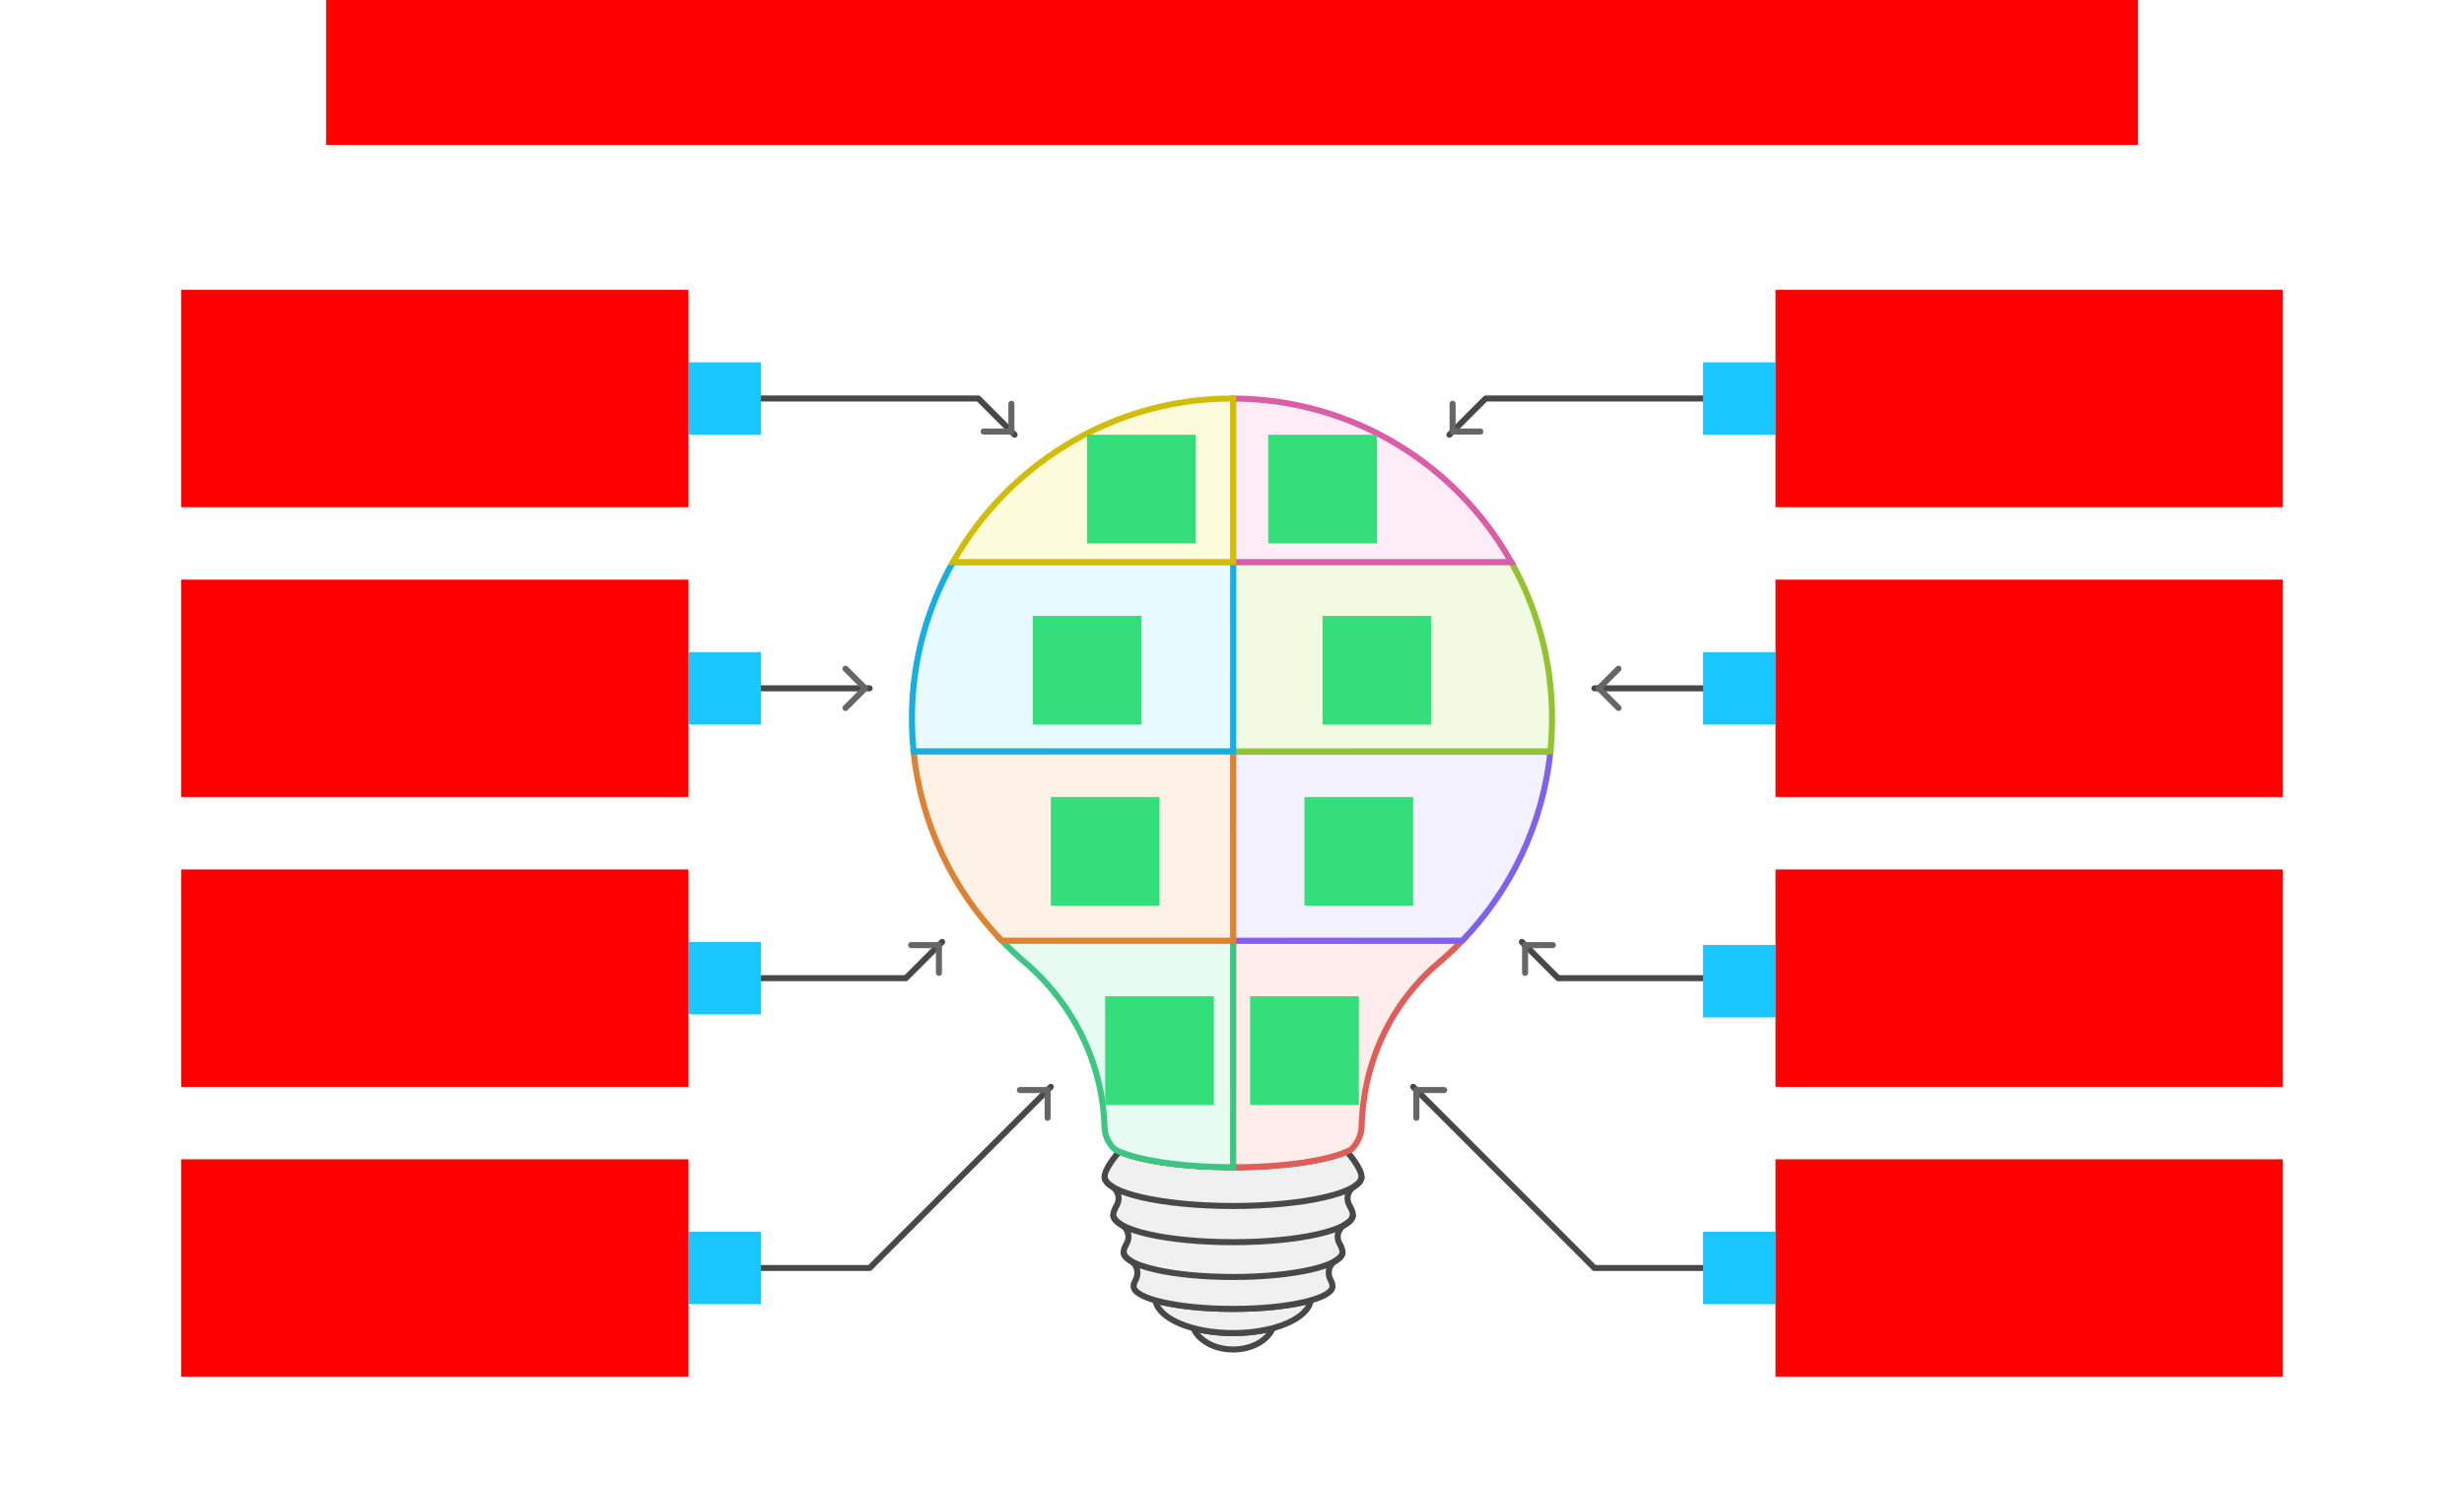 <svg xmlns="http://www.w3.org/2000/svg" width="816" height="492">    <g id="sector-lightbulb--v1--family--8">        <g id="lines">            <g id="g-0">                <g id="cu">                    <g id="cu_1" >                        <path id="Vector" transform="translate(395.236, 439.943)" fill="#f0f0f0" d="M0 0 C1.747 4.093 6.959 7.057 13.13 7.057 C19.3 7.057 24.512 4.093 26.259 0 C22.415 1.028 17.922 1.627 13.13 1.627 C8.337 1.627 3.844 1.028 0 0 Z"></path>
                        <path id="Vector_1" transform="translate(395.236, 439.943)" fill="none" stroke="#484848" stroke-width="2" stroke-linejoin="miter" stroke-linecap="none" stroke-miterlimit="10"  d="M 0 0 C 1.747 4.093 6.959 7.057 13.13 7.057 C 19.3 7.057 24.512 4.093 26.259 0 C 22.415 1.028 17.922 1.627 13.13 1.627 C 8.337 1.627 3.844 1.028 0 0 Z"></path></g>
                    <g id="cu_2" >                        <path id="Vector_2" transform="translate(382.655, 430.74)" fill="#f0f0f0" d="M0 0 C0.949 6.059 12.091 10.83 25.71 10.83 C39.329 10.83 50.481 6.049 51.42 0 C45.379 1.717 36.114 2.815 25.71 2.815 C15.306 2.815 6.031 1.717 0 0 Z"></path>
                        <path id="Vector_3" transform="translate(382.655, 430.74)" fill="none" stroke="#484848" stroke-width="2" stroke-linejoin="miter" stroke-linecap="none" stroke-miterlimit="10"  d="M 0 0 C 0.949 6.059 12.091 10.83 25.71 10.83 C 39.329 10.83 50.481 6.049 51.42 0 C 45.379 1.717 36.114 2.815 25.71 2.815 C 15.306 2.815 6.031 1.717 0 0 Z"></path></g>
                    <g id="cu_3" >                        <path id="Vector_4" transform="translate(365.802, 381.411)" fill="#f0f0f0" d="M4.862 0 C1.767 3.583 0 6.718 0 8.345 C0 9.492 0.879 10.591 2.476 11.619 C4.573 12.956 5.272 15.661 4.034 17.817 C3.275 19.135 2.876 20.233 2.876 20.981 C2.876 22.139 3.834 23.247 5.571 24.265 C7.728 25.523 8.577 28.258 7.338 30.434 C6.66 31.622 6.3 32.62 6.3 33.299 C6.3 34.347 7.159 35.345 8.716 36.273 C10.843 37.531 11.452 40.286 10.314 42.472 C9.855 43.36 9.605 44.099 9.605 44.628 C9.605 48.78 24.362 52.144 42.553 52.144 C60.745 52.144 75.502 48.78 75.502 44.628 C75.502 44.099 75.262 43.36 74.793 42.472 C73.655 40.286 74.274 37.531 76.391 36.273 C77.948 35.355 78.807 34.347 78.807 33.299 C78.807 32.62 78.447 31.632 77.769 30.434 C76.53 28.268 77.379 25.533 79.536 24.265 C81.283 23.247 82.231 22.139 82.231 20.981 C82.231 20.233 81.832 19.135 81.073 17.817 C79.835 15.661 80.534 12.946 82.631 11.619 C84.238 10.601 85.107 9.492 85.107 8.345 C85.107 6.718 83.34 3.583 80.245 0 C73.136 3.094 58.928 5.21 42.544 5.21 C26.159 5.21 11.971 3.094 4.862 0 Z"></path>
                        <path id="Vector_5" transform="translate(365.802, 381.411)" fill="none" stroke="#484848" stroke-width="2" stroke-linejoin="miter" stroke-linecap="none" stroke-miterlimit="10"  d="M 4.862 0 C 1.767 3.583 0 6.718 0 8.345 C 0 9.492 0.879 10.591 2.476 11.619 C 4.573 12.956 5.272 15.661 4.034 17.817 C 3.275 19.135 2.876 20.233 2.876 20.981 C 2.876 22.139 3.834 23.247 5.571 24.265 C 7.728 25.523 8.577 28.258 7.338 30.434 C 6.66 31.622 6.3 32.62 6.3 33.299 C 6.3 34.347 7.159 35.345 8.716 36.273 C 10.843 37.531 11.452 40.286 10.314 42.472 C 9.855 43.36 9.605 44.099 9.605 44.628 C 9.605 48.78 24.362 52.144 42.553 52.144 C 60.745 52.144 75.502 48.78 75.502 44.628 C 75.502 44.099 75.262 43.36 74.793 42.472 C 73.655 40.286 74.274 37.531 76.391 36.273 C 77.948 35.355 78.807 34.347 78.807 33.299 C 78.807 32.62 78.447 31.632 77.769 30.434 C 76.53 28.268 77.379 25.533 79.536 24.265 C 81.283 23.247 82.231 22.139 82.231 20.981 C 82.231 20.233 81.832 19.135 81.073 17.817 C 79.835 15.661 80.534 12.946 82.631 11.619 C 84.238 10.601 85.107 9.492 85.107 8.345 C 85.107 6.718 83.34 3.583 80.245 0 C 73.136 3.094 58.928 5.21 42.544 5.21 C 26.159 5.21 11.971 3.094 4.862 0 Z"></path></g>
                    <path id="Vector_6" transform="translate(372.102, 414.709)" fill="none" stroke="#484848" stroke-width="2" stroke-linejoin="miter" stroke-linecap="none" stroke-miterlimit="10"  d="M 0 0 C 0 4.572 16.235 8.275 36.263 8.275 C 56.292 8.275 72.527 4.572 72.527 0"></path>
                    <path id="Vector_7" transform="translate(368.677, 402.402)" fill="none" stroke="#484848" stroke-width="2" stroke-linejoin="miter" stroke-linecap="none" stroke-miterlimit="10"  d="M 0 0 C 0 5.001 17.772 9.053 39.688 9.053 C 61.604 9.053 79.376 5.001 79.376 0"></path>
                    <path id="Vector_8" transform="translate(365.802, 389.755)" fill="none" stroke="#484848" stroke-width="2" stroke-linejoin="miter" stroke-linecap="none" stroke-miterlimit="10"  d="M 0 0 C 0 5.36 19.06 9.712 42.563 9.712 C 66.067 9.712 85.127 5.36 85.127 0"></path></g></g>
            <g id="g-8">                <g id="cu_4">                    <g id="cu_5" >                        <path id="Vector_9" transform="translate(408.355, 311.589)" fill="#ffedeb" d="M38.37 69.562 C31.491 72.816 16.894 75.062 0 75.062 L0.01 0 L75.871 0.02 C73.405 2.575 70.809 5.011 68.094 7.307 C52.208 20.752 43.123 40.535 42.593 61.297 C42.553 62.864 42.224 64.402 41.535 65.799 C40.816 67.256 39.748 68.913 38.37 69.562 Z"></path>
                        <path id="Vector_10" transform="translate(408.355, 311.589)" fill="none" stroke="#df5e59" stroke-width="2" stroke-linejoin="miter" stroke-linecap="none" stroke-miterlimit="10"  d="M 0.01 0 L 0 75.062 C 16.894 75.062 31.491 72.816 38.37 69.562 C 39.748 68.913 40.816 67.256 41.535 65.799 C 42.224 64.402 42.553 62.864 42.593 61.297 C 43.123 40.535 52.208 20.752 68.094 7.307 C 70.809 5.011 73.405 2.575 75.871 0.02 L 0.01 0 Z"></path></g></g>
                <g id="ar-with-terminator">                    <path id="line" marker-end="url(#arrow)" transform="matrix(-1, 0, 0, -1, 576, 420)" fill="none" stroke="#484848" stroke-width="2" stroke-linejoin="round" stroke-linecap="round" stroke-miterlimit="4"  d="M 0 0 L 48 0 L 108 60"></path></g></g>
            <g id="g-7">                <g id="cu_6">                    <g id="cu_7" >                        <path id="Vector_11" transform="translate(331.765, 311.569)" fill="#e7fbf2" d="M7.578 7.137 C4.932 4.881 2.406 2.505 0 0.01 L76.61 0 L76.6 75.052 C59.747 75.052 45.169 72.816 38.28 69.572 C37.372 69.143 36.583 68.354 35.954 67.486 C34.686 65.759 34.077 63.643 34.007 61.497 C33.338 40.486 23.653 20.812 7.578 7.137 Z"></path>
                        <path id="Vector_12" transform="translate(331.765, 311.569)" fill="none" stroke="#3cc583" stroke-width="2" stroke-linejoin="miter" stroke-linecap="none" stroke-miterlimit="10"  d="M 76.61 0 L 0 0.01 C 2.406 2.505 4.932 4.881 7.578 7.137 C 23.653 20.812 33.338 40.486 34.007 61.497 C 34.077 63.643 34.686 65.759 35.954 67.486 C 36.583 68.354 37.372 69.143 38.28 69.572 C 45.169 72.816 59.747 75.052 76.6 75.052 L 76.61 0 Z"></path></g></g>
                <g id="ar-with-terminator_1">                    <path id="line_1" marker-end="url(#arrow)" transform="matrix(1, 0, 0, -1, 240, 420)" fill="none" stroke="#484848" stroke-width="2" stroke-linejoin="round" stroke-linecap="round" stroke-miterlimit="4"  d="M 0 0 L 48 0 L 108 60"></path></g></g>
            <g id="g-6">                <g id="cu_8">                    <g id="cu_9" >                        <path id="Vector_13" transform="translate(408.355, 248.884)" fill="#f3f0ff" d="M105.096 0 C102.61 24.265 91.946 46.095 75.891 62.705 L0.01 62.715 L0 0 L105.096 0 Z"></path>
                        <path id="Vector_14" transform="translate(408.355, 248.884)" fill="none" stroke="#7e62ec" stroke-width="2" stroke-linejoin="miter" stroke-linecap="none" stroke-miterlimit="10"  d="M 0 0 L 0.01 62.715 L 75.891 62.705 C 91.946 46.095 102.61 24.265 105.096 0 L 0 0 Z"></path></g></g>
                <g id="ar-with-terminator_2">                    <path id="line_2" marker-end="url(#arrow)" transform="matrix(-1, 0, 0, 1, 576, 312)" fill="none" stroke="#484848" stroke-width="2" stroke-linejoin="round" stroke-linecap="round" stroke-miterlimit="4"  d="M 0 12 L 60 12 L 72 0"></path></g></g>
            <g id="g-5">                <g id="cu_10">                    <g id="cu_11" >                        <path id="Vector_15" transform="translate(302.55, 248.854)" fill="#fef2e6" d="M29.204 62.715 C13.149 46.105 2.486 24.275 0 0.01 L105.815 0 L105.825 62.725 L29.204 62.715 Z"></path>
                        <path id="Vector_16" transform="translate(302.55, 248.854)" fill="none" stroke="#db8333" stroke-width="2" stroke-linejoin="miter" stroke-linecap="none" stroke-miterlimit="10"  d="M 105.825 62.725 L 105.815 0 L 0 0.01 C 2.486 24.275 13.149 46.105 29.204 62.715 L 105.825 62.725 Z"></path></g></g>
                <g id="ar-with-terminator_3">                    <path id="line_3" marker-end="url(#arrow)" transform="translate(240, 312)" fill="none" stroke="#484848" stroke-width="2" stroke-linejoin="round" stroke-linecap="round" stroke-miterlimit="4"  d="M 0 12 L 60 12 L 72 0"></path></g></g>
            <g id="g-4">                <g id="cu_12">                    <g id="cu_13" >                        <path id="Vector_17" transform="translate(408.355, 186.179)" fill="#f2fae1" d="M105.645 51.805 C105.645 55.488 105.445 59.131 105.076 62.715 L0 62.725 L0.01 0 L92.136 0.01 C100.733 15.322 105.645 32.989 105.645 51.805 Z"></path>
                        <path id="Vector_18" transform="translate(408.355, 186.179)" fill="none" stroke="#93c332" stroke-width="2" stroke-linejoin="miter" stroke-linecap="none" stroke-miterlimit="10"  d="M 0.01 0 L 0 62.725 L 105.076 62.715 C 105.445 59.131 105.645 55.488 105.645 51.805 C 105.645 32.989 100.733 15.322 92.136 0.01 L 0.01 0 Z"></path></g></g>
                <g id="ar-with-terminator_4">                    <path id="line_4" marker-end="url(#arrow)" transform="matrix(-1, 0, 0, 1, 576, 228)" fill="none" stroke="#484848" stroke-width="2" stroke-linejoin="round" stroke-linecap="round" stroke-miterlimit="4"  d="M 0 0 L 48 0"></path></g></g>
            <g id="g-3">                <g id="cu_14">                    <g id="cu_15" >                        <path id="Vector_19" transform="translate(302, 186.149)" fill="#e8f9ff" d="M0.021 49.689 C0.381 31.702 5.283 14.773 13.62 0.01 L106.385 0 L106.375 62.725 L0.56 62.715 C0.131 58.443 -0.069 54.091 0.021 49.689 Z"></path>
                        <path id="Vector_20" transform="translate(302, 186.149)" fill="none" stroke="#17aee1" stroke-width="2" stroke-linejoin="miter" stroke-linecap="none" stroke-miterlimit="10"  d="M 106.375 62.725 L 0.56 62.715 C 0.131 58.443 -0.069 54.091 0.021 49.689 C 0.381 31.702 5.283 14.773 13.62 0.01 L 106.385 0 L 106.375 62.725 Z"></path></g></g>
                <g id="ar-with-terminator_5">                    <path id="line_5" marker-end="url(#arrow)" transform="translate(240, 228)" fill="none" stroke="#484848" stroke-width="2" stroke-linejoin="round" stroke-linecap="round" stroke-miterlimit="4"  d="M 0 0 L 48 0"></path></g></g>
            <g id="g-2">                <g id="cu_16">                    <g id="cu_17" >                        <path id="Vector_21" transform="translate(408.365, 132.009)" fill="#feecf7" d="M0 0 C39.568 0.13 74.034 21.93 92.126 54.16 L0.01 54.17 L0 0 Z"></path>
                        <path id="Vector_22" transform="translate(408.365, 132.009)" fill="none" stroke="#d95da7" stroke-width="2" stroke-linejoin="miter" stroke-linecap="none" stroke-miterlimit="10"  d="M 92.126 54.16 C 74.034 21.93 39.568 0.13 0 0 L 0.01 54.17 L 92.126 54.16 Z"></path></g></g>
                <g id="ar-with-terminator_6">                    <path id="line_6" marker-end="url(#arrow)" transform="matrix(-1, 0, 0, 1, 576, 132)" fill="none" stroke="#484848" stroke-width="2" stroke-linejoin="round" stroke-linecap="round" stroke-miterlimit="4"  d="M 0 0 L 84 0 L 96 12"></path></g></g>
            <g id="g-1">                <g id="cu_18">                    <g id="cu_19" >                        <path id="Vector_23" transform="translate(315.6, 132)" fill="#fefbdb" d="M90.878 0.009 C91.507 -0.011 92.126 0.009 92.755 0.009 L92.765 54.169 L0 54.179 C18.002 22.308 52.019 0.548 90.878 0.009 Z"></path>
                        <path id="Vector_24" transform="translate(315.6, 132)" fill="none" stroke="#d1bd08" stroke-width="2" stroke-linejoin="miter" stroke-linecap="none" stroke-miterlimit="10"  d="M 92.755 0.009 C 92.126 0.009 91.507 -0.011 90.878 0.009 C 52.019 0.548 18.002 22.308 0 54.179 L 92.765 54.169 L 92.755 0.009 Z"></path></g></g>
                <g id="ar-with-terminator_7">                    <path id="line_7" marker-end="url(#arrow)" transform="translate(240, 132)" fill="none" stroke="#484848" stroke-width="2" stroke-linejoin="round" stroke-linecap="round" stroke-miterlimit="4"  d="M 0 0 L 84 0 L 96 12"></path></g></g></g>
        <path id="tx-cb-title" transform="matrix(1, -1.6081230200044232e-16, 1.6081230200044232e-16, 1, 108, 0)" fill="#ff00001a" d="M0 0 L600 0 L600 48 L0 48 L0 0 Z"></path>
        <rect id="bt-cc-remove-8" fill="#1ac6ff33" transform="matrix(1, -5.551115123125783e-17, 5.551115123125783e-17, 1, 564, 408)" width="24" height="24" rx="0" ry="0"></rect>
        <rect id="bt-cc-remove-7" fill="#1ac6ff33" transform="matrix(1, -5.551115123125783e-17, 5.551115123125783e-17, 1, 228, 408)" width="24" height="24" rx="0" ry="0"></rect>
        <rect id="bt-cc-remove-6" fill="#1ac6ff33" transform="matrix(1, -5.551115123125783e-17, 5.551115123125783e-17, 1, 564, 313)" width="24" height="24" rx="0" ry="0"></rect>
        <rect id="bt-cc-remove-5" fill="#1ac6ff33" transform="matrix(1, 0, 0, 1, 228, 312)" width="24" height="24" rx="0" ry="0"></rect>
        <rect id="bt-cc-remove-4" fill="#1ac6ff33" transform="matrix(1, -5.551115123125783e-17, 5.551115123125783e-17, 1, 564, 216)" width="24" height="24" rx="0" ry="0"></rect>
        <rect id="bt-cc-remove-3" fill="#1ac6ff33" transform="matrix(1, -5.551115123125783e-17, 5.551115123125783e-17, 1, 228, 216)" width="24" height="24" rx="0" ry="0"></rect>
        <rect id="bt-cc-remove-2" fill="#1ac6ff33" transform="matrix(1, -5.551115123125783e-17, 5.551115123125783e-17, 1, 564, 120)" width="24" height="24" rx="0" ry="0"></rect>
        <rect id="bt-cc-remove-1" fill="#1ac6ff33" transform="matrix(1, 0, 0, 1, 228, 120)" width="24" height="24" rx="0" ry="0"></rect>
        <path id="ic-cc-8" transform="matrix(1, 1.1102230246251565e-16, -1.1102230246251565e-16, 1, 414, 330)" fill="#33de7b1a" d="M0 0 L36 0 L36 36 L0 36 L0 0 Z"></path>
        <path id="ic-cc-7" transform="matrix(1, -5.551115123125783e-17, 5.551115123125783e-17, 1, 366, 330)" fill="#33de7b1a" d="M0 0 L36 0 L36 36 L0 36 L0 0 Z"></path>
        <path id="ic-cc-6" transform="translate(432, 264)" fill="#33de7b1a" d="M0 0 L36 0 L36 36 L0 36 L0 0 Z"></path>
        <path id="ic-cc-5" transform="matrix(1, -1.6653345369377348e-16, 1.6653345369377348e-16, 1, 348, 264)" fill="#33de7b1a" d="M0 0 L36 0 L36 36 L0 36 L0 0 Z"></path>
        <path id="ic-cc-4" transform="matrix(1, -1.6653345369377348e-16, 1.6653345369377348e-16, 1, 438, 204)" fill="#33de7b1a" d="M0 0 L36 0 L36 36 L0 36 L0 0 Z"></path>
        <path id="ic-cc-3" transform="translate(342, 204)" fill="#33de7b1a" d="M0 0 L36 0 L36 36 L0 36 L0 0 Z"></path>
        <path id="ic-cc-2" transform="matrix(1, -5.551115123125783e-17, 5.551115123125783e-17, 1, 420, 144)" fill="#33de7b1a" d="M0 0 L36 0 L36 36 L0 36 L0 0 Z"></path>
        <path id="ic-cc-1" transform="matrix(1, 1.1102230246251565e-16, -1.1102230246251565e-16, 1, 360, 144)" fill="#33de7b1a" d="M0 0 L36 0 L36 36 L0 36 L0 0 Z"></path>
        <path id="tx-lc-8" transform="matrix(1, -5.551115123125783e-17, 5.551115123125783e-17, 1, 588, 384)" fill="#ff00001a" d="M0 0 L168 0 L168 72 L0 72 L0 0 Z"></path>
        <path id="tx-rc-7" transform="matrix(1, -5.551115123125783e-17, 5.551115123125783e-17, 1, 60, 384)" fill="#ff00001a" d="M0 0 L168 0 L168 72 L0 72 L0 0 Z"></path>
        <path id="tx-lc-6" transform="matrix(1, -5.551115123125783e-17, 5.551115123125783e-17, 1, 588, 288)" fill="#ff00001a" d="M0 0 L168 0 L168 72 L0 72 L0 0 Z"></path>
        <path id="tx-rc-5" transform="matrix(1, -5.551115123125783e-17, 5.551115123125783e-17, 1, 60, 288)" fill="#ff00001a" d="M0 0 L168 0 L168 72 L0 72 L0 0 Z"></path>
        <path id="tx-lc-4" transform="translate(588, 192)" fill="#ff00001a" d="M0 0 L168 0 L168 72 L0 72 L0 0 Z"></path>
        <path id="tx-rc-3" transform="translate(60, 192)" fill="#ff00001a" d="M0 0 L168 0 L168 72 L0 72 L0 0 Z"></path>
        <path id="tx-lc-2" transform="matrix(1, -5.551115123125783e-17, 5.551115123125783e-17, 1, 588, 96)" fill="#ff00001a" d="M0 0 L168 0 L168 72 L0 72 L0 0 Z"></path>
        <path id="tx-rc-1" transform="matrix(1, -5.551115123125783e-17, 5.551115123125783e-17, 1, 60, 96)" fill="#ff00001a" d="M0 0 L168 0 L168 72 L0 72 L0 0 Z"></path></g>
    <defs >        <marker id="arrow" viewBox="-13 -13 26 26" refX="0" refY="0" markerWidth="13" markerHeight="13" markerUnits="strokeWidth" orient="auto-start-reverse">            <path d="M -8 -6.5 L -1.5 0 L -8 6.5" stroke="#666666" fill="none" stroke-width="2" stroke-linejoin="round" stroke-linecap="round"></path></marker></defs></svg>